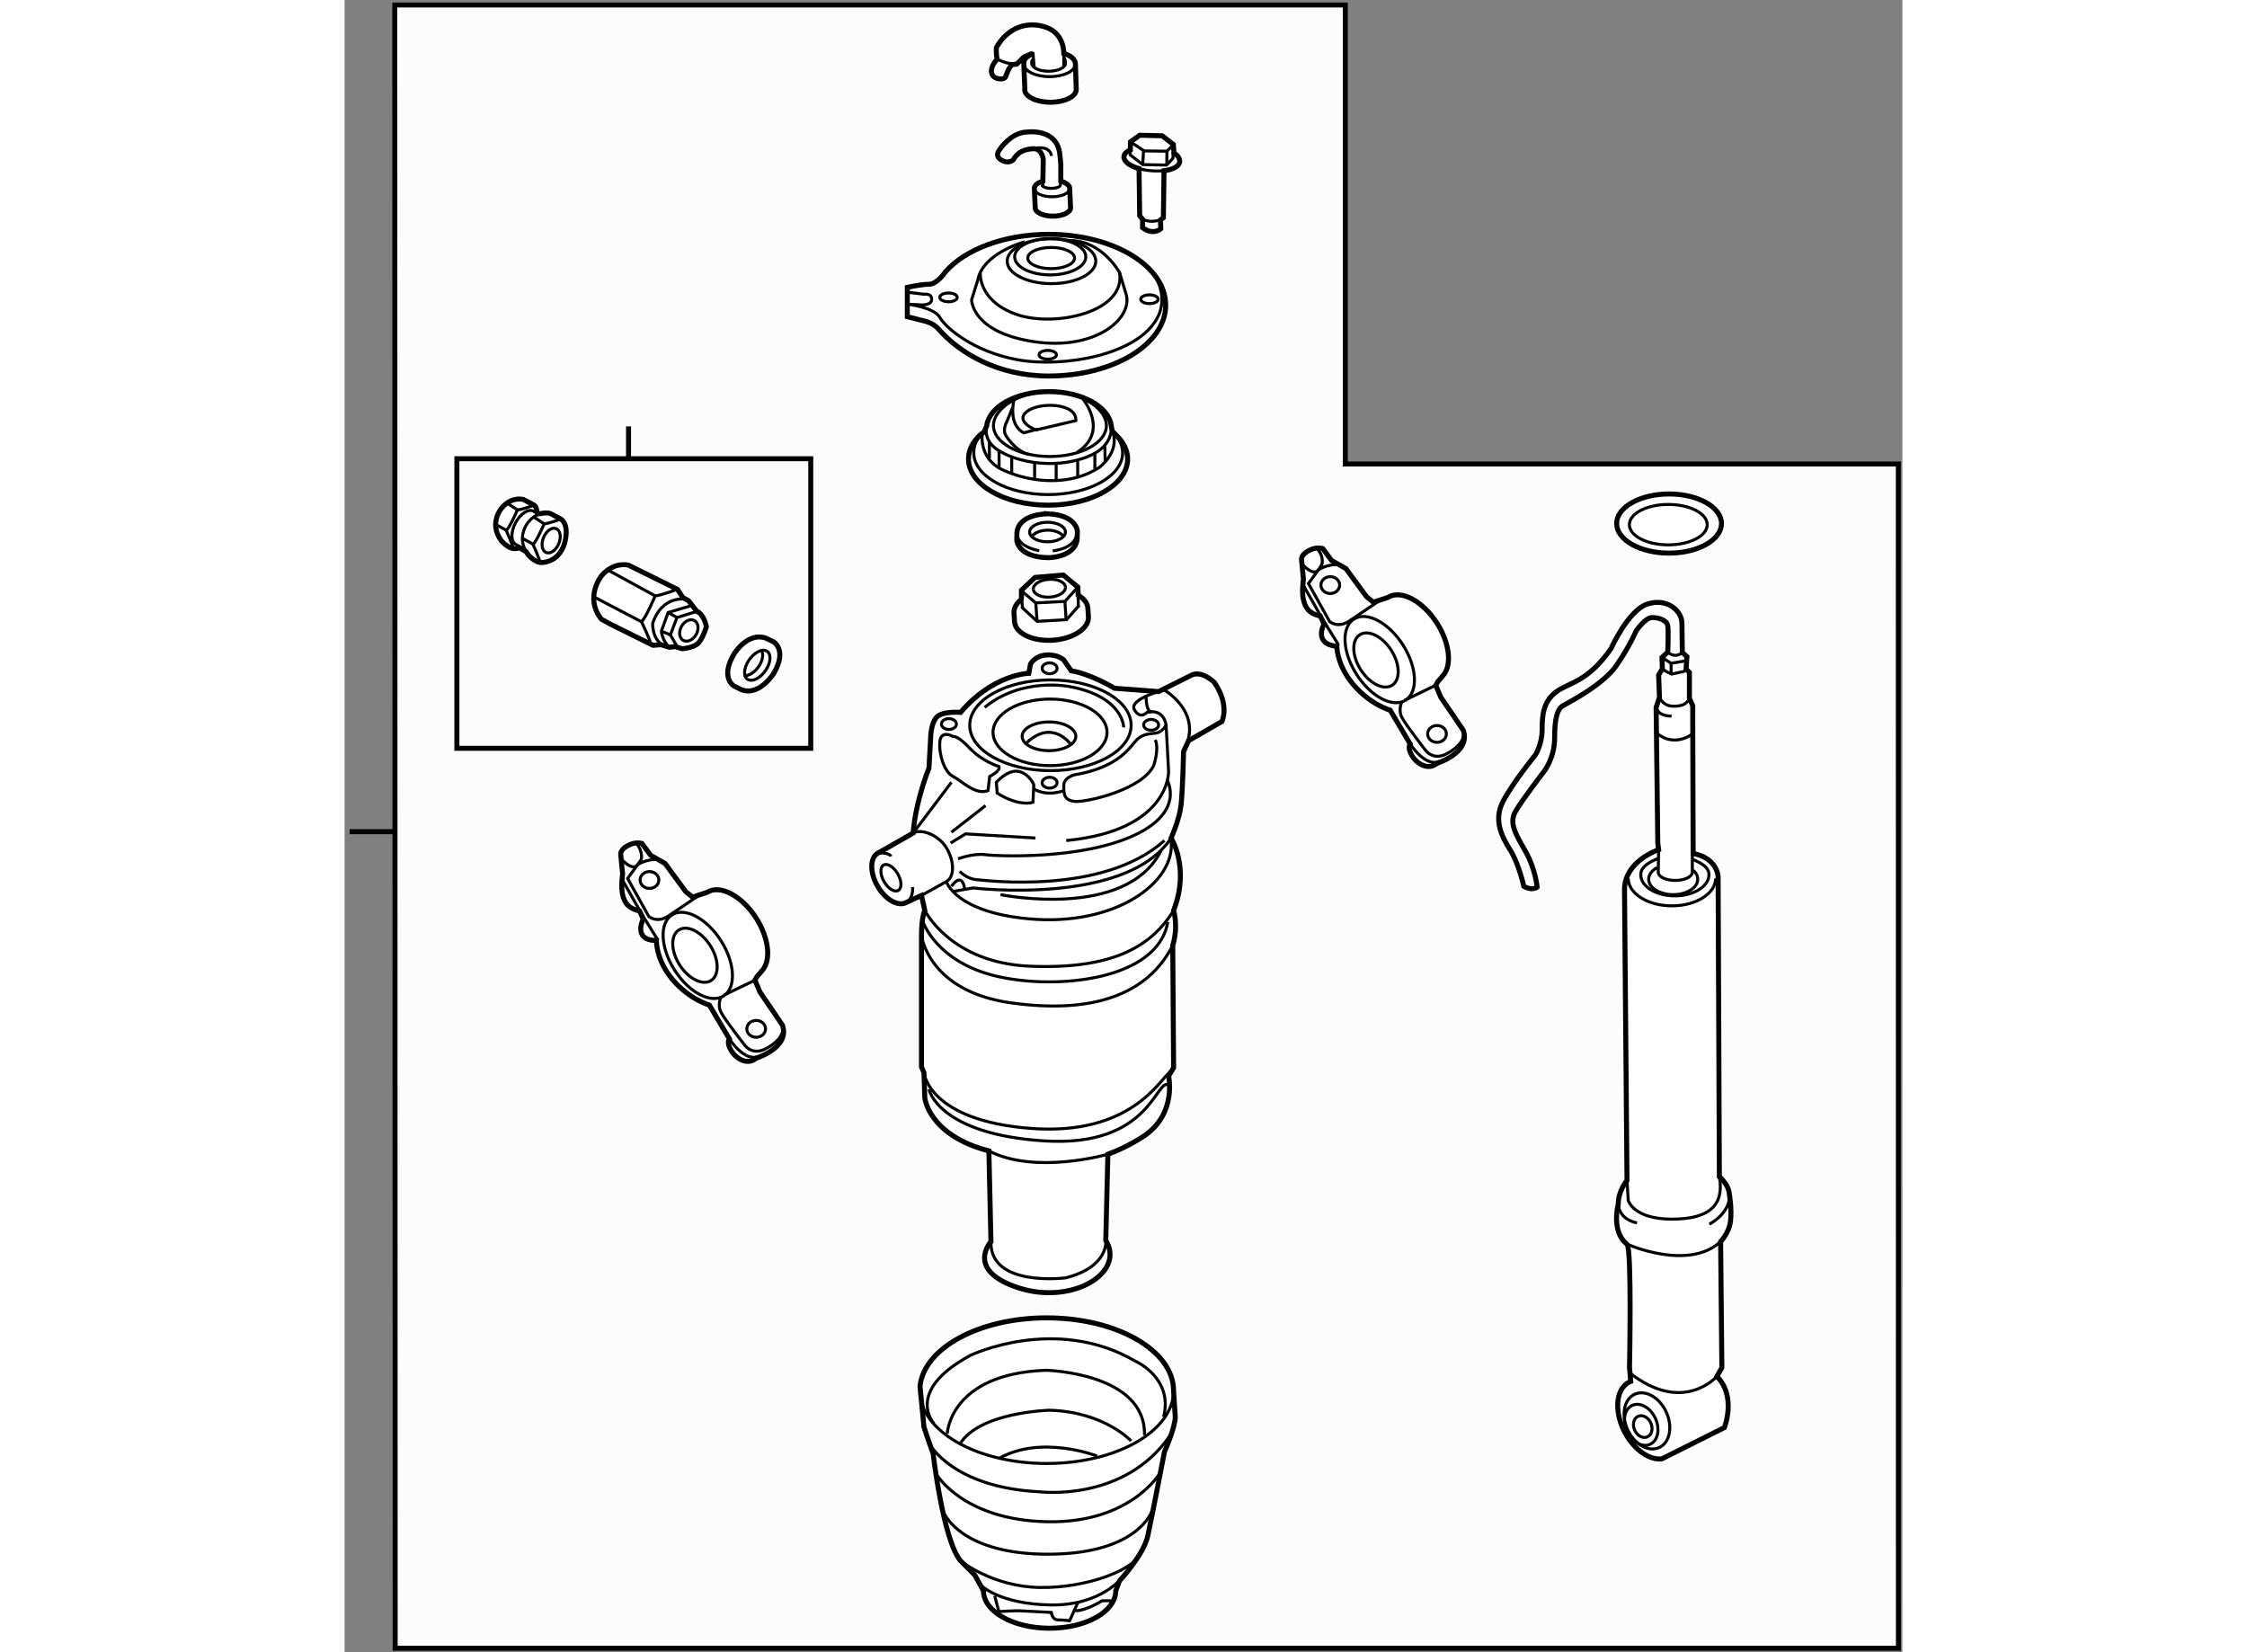 <?xml version="1.0" encoding="utf-8"?>
<!-- Generator: Adobe Illustrator 15.1.0, SVG Export Plug-In . SVG Version: 6.00 Build 0)  -->
<!DOCTYPE svg PUBLIC "-//W3C//DTD SVG 1.1//EN" "http://www.w3.org/Graphics/SVG/1.1/DTD/svg11.dtd">
<svg version="1.1" xmlns="http://www.w3.org/2000/svg" xmlns:xlink="http://www.w3.org/1999/xlink" x="0px" y="0px" width="244.8px"
	 height="180px" viewBox="30.795 3.521 156.008 165.461" enable-background="new 0 0 244.8 180" xml:space="preserve">
	
<rect x="30.795" y="3.521" width="156.008" height="165.461" fill="#808080" stroke="none"/>
	
<g></g><g><polygon fill="#FCFCFC" stroke="#000000" stroke-width="0.5" points="186.403,168.582 35.86,168.582 35.82,4.021 131.014,4.021 
				131.014,49.986 186.395,49.986 		"></polygon><line fill="none" stroke="#000000" stroke-width="0.5" x1="35.858" y1="86.81" x2="31.295" y2="86.81"></line></g>



	
<g><path fill="#FFFFFF" stroke="#000000" stroke-width="0.5" d="M162.389,88.613c0,0-3.417,1.125-3.417,4l0.25,29.125
				c0,0-0.875,1-0.875,2.375c0,0-0.75,2.75,0.875,4c0.495,0.381,0.25,12.375,0.25,12.375l0.125,1.375c0,0-1.625,0.5-1.25,3.125
				s2.625,4.875,4.375,4.625l6.25-3.125c0,0,1.25-3.125-0.75-5.125l0.5-0.875l-0.125-12.625c0,0,0.875-0.875,1-2.125
				s-0.125-2.625-0.125-2.625s0-0.875-1-1.75l-0.125-30c0,0,0-1.875-2.5-2.375l-0.041-13.125v-1.667l-0.333-0.75v-2.583l-0.334-0.333
				l0.084-1.25l-0.459-0.417l-0.041-2.917c0-1.333-1.584-2.583-3.5-1.917s-3.584,4.417-3.584,4.417
				c-2.417,3.5-4.333,3.417-5.583,4.417s-1.333,2.333-1.333,3.75s-0.667,2.5-0.667,2.5s-2.25,2.75-3.25,4.667
				s-0.083,3.583,0.75,4.917c0.833,1.333,1.333,3.582,1.333,3.582c0.833,0.5,1.334,0.084,1.334,0.084s-0.167-1.833-1.167-3.583
				c-1-1.75-1.667-2.833-1-4s2.917-4.083,2.917-4.083s1-1.333,1-3.25s0.25-2.917,0.833-3.25s3.999-2.083,5.333-4s2-3.5,2-3.5
				s0.918-1.333,1.584-1.333s1.5,0.25,1.583,0.833s0,2.625,0,2.625l-0.583,0.542l0.041,1.125l-0.375,0.625l0.084,2.25l-0.334,1
				l0.167,13.584L162.389,88.613z"></path><ellipse transform="matrix(0.908 -0.419 0.419 0.908 -46.26 80.981)" fill="none" stroke="#000000" stroke-width="0.3" cx="161.222" cy="145.801" rx="2.125" ry="2.937"></ellipse><ellipse transform="matrix(0.908 -0.419 0.419 0.908 -46.47 80.842)" fill="none" stroke="#000000" stroke-width="0.3" cx="160.667" cy="146.133" rx="1.56" ry="2.143"></ellipse><ellipse transform="matrix(0.908 -0.419 0.419 0.908 -46.541 80.823)" fill="none" stroke="#000000" stroke-width="0.3" cx="160.79" cy="146.401" rx="0.884" ry="1.129"></ellipse><path fill="none" stroke="#000000" stroke-width="0.3" d="M168.222,141.363c0,0-3.375,3.875-8.75-0.375"></path><path fill="none" stroke="#000000" stroke-width="0.3" d="M159.222,121.738l0.125,2c0,0,0.5,1.875,4.375,1.875s5.25-1.5,4.75-4.25
				"></path><path fill="none" stroke="#000000" stroke-width="0.3" d="M159.222,128.113c0,0,6.125,2.75,9.375-0.25"></path><path fill="none" stroke="#000000" stroke-width="0.3" d="M158.347,124.113c0,0,0,1.5,1.875,1.875"></path><path fill="none" stroke="#000000" stroke-width="0.3" d="M167.472,126.113c0,0,1.75-0.875,2-2.5"></path><path fill="none" stroke="#000000" stroke-width="0.3" d="M168.097,91.488c0,1.518-1.959,2.75-4.375,2.75s-4.375-1.232-4.375-2.75
				"></path><path fill="none" stroke="#000000" stroke-width="0.3" d="M165.764,89.573c0.923,0.379,1.667,0.801,1.667,1.541
				c0,1.174-1.53,2.125-3.416,2.125c-1.887,0-3.417-0.951-3.417-2.125c0-0.757,0.791-1.248,1.75-1.625"></path><path fill="none" stroke="#000000" stroke-width="0.3" d="M165.837,90.667c0.295,0.254,0.469,0.566,0.469,0.906
				c0,0.85-1.102,1.541-2.457,1.541c-1.357,0-2.459-0.691-2.459-1.541c0-0.467,0.331-0.884,0.854-1.167"></path><polyline fill="none" stroke="#000000" stroke-width="0.3" points="162.723,69.363 163.639,69.947 165.098,69.697 		"></polyline><path fill="none" stroke="#000000" stroke-width="0.3" d="M162.764,70.488c0.167,0.208,0.917,0.542,0.917,0.542l1.333-0.292"></path><line fill="none" stroke="#000000" stroke-width="0.3" x1="163.639" y1="69.947" x2="163.639" y2="71.03"></line><path fill="none" stroke="#000000" stroke-width="0.3" d="M162.473,73.363c0,0,0.332,0.833,1.291,0.875s1.459-0.208,1.709-0.792"></path><path fill="none" stroke="#000000" stroke-width="0.3" d="M163.306,68.822c0,0,0.666,0.708,1.458,0.042"></path><path fill="none" stroke="#000000" stroke-width="0.3" d="M162.223,76.947c0,0,1.459,1.458,3.5,0.125"></path><path fill="none" stroke="#000000" stroke-width="0.3" d="M162.139,74.363c0.084,0,0,0.833,1.542,0.875"></path><path fill="none" stroke="#000000" stroke-width="0.3" d="M162.389,88.613l-0.041,2.25c0,0.458,0.766,0.832,1.709,0.832
				c0.941,0,1.707-0.373,1.707-0.832v-2.292"></path></g>



	
<g><ellipse fill="#FFFFFF" stroke="#000000" stroke-width="0.5" cx="163.435" cy="55.951" rx="5.25" ry="2.962"></ellipse><ellipse fill="none" stroke="#000000" stroke-width="0.3" cx="163.359" cy="56.063" rx="3.899" ry="2.025"></ellipse></g>



	
<g><path fill="#FFFFFF" stroke="#000000" stroke-width="0.5" d="M113.982,145.416c0,1.082-1.083,3.5-1.083,3.5s-1.25,6.5-1.667,8.416
				c-0.416,1.918-2.833,4.5-2.833,4.5l-0.375,1c0,2.07-2.966,3.75-6.625,3.75c-3.659,0-6.625-1.68-6.625-3.75l-0.875-1.584
				l-1.417-1.416c-1.75-2.082-2.75-10.75-2.75-10.75s-0.583-1.584-0.917-2.666l-0.394-4.07c0.4-3.82,5.927-6.848,12.685-6.848
				c7.019,0,12.708,3.266,12.708,7.293L113.982,145.416z"></path><path fill="none" stroke="#000000" stroke-width="0.3" d="M113.816,142.791c0,4.027-5.69,7.291-12.708,7.291
				s-12.708-3.264-12.708-7.291c0-0.15,0.008-0.299,0.023-0.445"></path><path fill="none" stroke="#000000" stroke-width="0.3" d="M94.483,162.248c0,0,1.833,1.916,7,2s7.25-2.832,7.25-2.832"></path><path fill="none" stroke="#000000" stroke-width="0.3" d="M89.399,148.166c0,0,2.333,4.332,11,4.75c0,0,8.5,1.082,13.083-5.668"></path><path fill="none" stroke="#000000" stroke-width="0.3" d="M95.899,163.332l0.417,1.584c0,0,1.25-0.084,1.667-0.084
				s0.417,0,0.417,0l3.167,0.166c0,0,0.083,0.75,0.667,0.75s1.167,0.084,1.167,0.084l0.833-1.834"></path><path fill="none" stroke="#000000" stroke-width="0.3" d="M107.566,163.832h-0.917c0,0-1.583,1-2.667,1"></path><path fill="none" stroke="#000000" stroke-width="0.3" d="M91.149,147.082c0,0,0.25-6,9.917-6.334c0,0,10,0.25,9.833,6.5"></path><path fill="none" stroke="#000000" stroke-width="0.3" d="M89.816,146.082c0,0-3-3.25,3.667-6.834c0,0,8.5-4.082,16.5,0.584
				c0,0,3.833,1.666,2.833,5.584"></path><path fill="none" stroke="#000000" stroke-width="0.3" d="M90.066,151.166c0,0,2.666,4.582,11.083,4.75
				c8.417,0.166,11.333-4.918,11.333-4.918"></path><path fill="none" stroke="#000000" stroke-width="0.3" d="M90.899,155.166c0,0,1.75,4.082,10.583,4
				c8.833-0.084,10.167-4.334,10.167-4.334"></path><path fill="none" stroke="#000000" stroke-width="0.3" d="M92.483,159.832c0,0,3.167,2.582,7.917,2.666s9.75-1.832,10.083-3.582"></path><path fill="none" stroke="#000000" stroke-width="0.3" d="M109.566,147.832c0,0-2.667-2.918-8.167-3.084c0,0-7.083,0.168-9,3.418"></path><path fill="none" stroke="#000000" stroke-width="0.3" d="M106.149,149.332c0,0-5.583-2.166-9.833,0.25"></path></g>



	
<g><path fill="#FFFFFF" stroke="#000000" stroke-width="0.5" d="M84.206,88.95c-0.81,0.467-0.826,1.953-0.035,3.318
				c0.789,1.361,2.085,2.088,2.894,1.621l1.502-0.693l0.333,1.5c0,0-0.333,0.666-0.333,2.5s0,13.168,0,13.168l0.25,0.582l0.083,2.5
				c0,0,0.334,3.752,6.417,5.334l0.208,9.084c0,0-2.625,2.875,2.75,4.625s10.75-1.5,8.75-4.75l0.208-8.625
				c2.083-0.75,3.75-1.918,3.75-1.918c3.167-2.25,2.333-5.916,2.333-5.916l0.5-0.834l-0.084-12.25c0.584-1.916,0.084-3.5,0.084-3.5
				c1.667-4.25-0.25-7.248-0.25-7.248s0.834-1.834,1-3.334s0.25-5.333,0.25-5.333l0.5-1.083l3.333-1.917c0,0,0.833-1.583-0.75-3.917
				c0,0-1.333-1.333-2.417-0.667l-3.166,1.583l-4.417-0.333c0,0-2.333-1.417-4.333-1.75l-0.75-1.083c0,0-0.583-0.583-1.75-0.5
				s-1.583,0.917-1.583,0.917l-0.167,0.917c0,0-3.583,0.083-6.833,3.917c0,0-1.833-0.167-2.417,0.5s-0.583,2.083-0.583,2.083
				l-0.167,3c0,0-1.333,3.25-1.583,6.5l-2.853,1.629L84.206,88.95z"></path><ellipse fill="none" stroke="#000000" stroke-width="0.3" cx="101.483" cy="76.155" rx="8.083" ry="4.542"></ellipse><ellipse fill="none" stroke="#000000" stroke-width="0.3" cx="101.441" cy="76.863" rx="5.708" ry="3.334"></ellipse><ellipse fill="none" stroke="#000000" stroke-width="0.3" cx="101.337" cy="77.259" rx="2.688" ry="1.438"></ellipse><ellipse fill="none" stroke="#000000" stroke-width="0.3" cx="101.399" cy="81.905" rx="0.75" ry="0.542"></ellipse><ellipse fill="none" stroke="#000000" stroke-width="0.3" cx="111.566" cy="76.113" rx="0.75" ry="0.542"></ellipse><ellipse fill="none" stroke="#000000" stroke-width="0.3" cx="101.399" cy="70.447" rx="0.75" ry="0.542"></ellipse><ellipse fill="none" stroke="#000000" stroke-width="0.3" cx="91.316" cy="76.03" rx="0.75" ry="0.542"></ellipse><ellipse transform="matrix(0.865 -0.502 0.502 0.865 -34.339 55.253)" fill="none" stroke="#000000" stroke-width="0.3" cx="85.49" cy="91.429" rx="0.788" ry="1.468"></ellipse><path fill="none" stroke="#000000" stroke-width="0.3" d="M87.733,86.947c0.809-0.469,2.577,0.176,3.367,1.541
				c0.79,1.364,0.773,2.848-0.035,3.318"></path><path fill="none" stroke="#000000" stroke-width="0.3" d="M112.316,72.78c0,0-3,0.833-2.417,1.833s1.25,0.25,1.25,0.25
				s1.584-0.5,1.917,1.25l0.25,4.667c0,0,0.167,5.917-10.25,6.917"></path><polyline fill="none" stroke="#000000" stroke-width="0.3" points="99.983,87.447 92.983,87.029 91.483,87.947 		"></polyline><line fill="none" stroke="#000000" stroke-width="0.3" x1="94.983" y1="84.197" x2="91.566" y2="86.863"></line><line fill="none" stroke="#000000" stroke-width="0.3" x1="91.566" y1="81.863" x2="87.733" y2="86.947"></line><path fill="none" stroke="#000000" stroke-width="0.3" d="M96.316,80.28c0,0-1.667-0.5-2.917-1.833s-1.667-1.167-1.667-1.167
				s-1.25-0.75-1.333,0.583s0.5,3,1.333,3.417s2.25,1.917,3.5,1.417l0.167-1.417C95.399,81.28,96.566,80.696,96.316,80.28z"></path><path fill="none" stroke="#000000" stroke-width="0.3" d="M108.816,76.363c0,0,0-3.083-5.417-4.083c0,0-4.75-1-8.5,2.083"></path><path fill="none" stroke="#000000" stroke-width="0.3" d="M103.483,78.03c0,0-0.75-1.083-2.042-1.167s-2.375,1.083-2.375,1.083"></path><path fill="none" stroke="#000000" stroke-width="0.3" d="M92.233,89.53c0,0,1.5-0.582,2.75-0.416s9.583,0.5,14.833-1.917
				c5.25-2.418,3.333-5.584,3.333-5.584"></path><path fill="none" stroke="#000000" stroke-width="0.3" d="M113.066,76.113c0,0-0.334,0.75-1.084,0.833s-1.417,0.083-2.083,0.917
				s-2,2.583-6,3.25c0,0-1.083,0.25-1.083,1.084c0,0.832,0,1.499,1.167,1.582c1.167,0.084,6.667-1.166,7.833-3.583
				c0,0,0.583-1.625,0.166-2.583"></path><path fill="none" stroke="#000000" stroke-width="0.3" d="M112.732,72.53c0,0,3.834,2.084,2.334,5.667"></path><path fill="none" stroke="#000000" stroke-width="0.3" d="M111.066,73.113c0,0-0.083,1.5,0.5,1.75"></path><path fill="none" stroke="#000000" stroke-width="0.3" d="M96.149,82.947l-0.083-1.084c0,0,1.167-1.333,2.25-1.083
				s1.5,1.333,1.5,1.333l-0.083,1.75C99.733,83.863,98.399,84.363,96.149,82.947z"></path><path fill="none" stroke="#000000" stroke-width="0.3" d="M102.816,82.697c0,0-1.583,0.666-3-0.168"></path><path fill="none" stroke="#000000" stroke-width="0.3" d="M92.399,90.78c0,0,0.667,0.75,1.667,0.833
				c1,0.082,12.666,1.584,18.833-3.916"></path><path fill="none" stroke="#000000" stroke-width="0.3" d="M87.676,92.361c0.042,0.693-0.162,1.268-0.611,1.527"></path><path fill="none" stroke="#000000" stroke-width="0.3" d="M88.566,93.195l2.498-1.389c0,0,0.851,3.027,8.168,3.723
				c8.75,0.834,14.833-3.666,14.333-7.832"></path><path fill="none" stroke="#000000" stroke-width="0.3" d="M91.816,92.779l1.917-0.334c0,0,15.333,1.834,19.833-4.998"></path><path fill="none" stroke="#000000" stroke-width="0.3" d="M96.483,93.113c0,0,12.583,2.584,16.083-4.416"></path><path fill="none" stroke="#000000" stroke-width="0.3" d="M92.899,92.613c0,0-0.166-1.916-1.333-0.334"></path><path fill="none" stroke="#000000" stroke-width="0.3" d="M88.899,94.695c0,0,2.583,5.252,10.5,5.584
				c7.917,0.334,12.084-1.75,14.417-5.584"></path><path fill="none" stroke="#000000" stroke-width="0.3" d="M88.566,97.195c0,0,0.667,5.584,8.917,6.75
				c8.25,1.168,13.75-0.834,16.25-5.75"></path><path fill="none" stroke="#000000" stroke-width="0.3" d="M88.816,110.945c0,0,0.462,4.818,10.75,5.584
				c10.083,0.75,12.916-5,13.916-5.666"></path><path fill="none" stroke="#000000" stroke-width="0.3" d="M89.316,112.613c0,0,0.916,4.5,11.583,5.166s11.167-6.418,12.417-5.584"></path><path fill="none" stroke="#000000" stroke-width="0.3" d="M88.733,95.863c0,0,1.333,4,7.333,5.416s16.166,0.418,17.166-5.416"></path><path fill="none" stroke="#000000" stroke-width="0.3" d="M107.233,119.113c0,0-7.25,2.084-11.917-0.334"></path><path fill="none" stroke="#000000" stroke-width="0.3" d="M107.024,127.738c0,0,0.375,2.625-4,3.75c0,0-7.625,1-7.5-3.625"></path><path fill="none" stroke="#000000" stroke-width="0.3" d="M85.524,89.28c0,0-0.179-0.412-1.319-0.33"></path></g>



	
<g></g><g><rect x="42.041" y="49.46" fill="#FCFCFC" stroke="#000000" stroke-width="0.5" width="35.438" height="29"></rect><line fill="none" stroke="#000000" stroke-width="0.5" x1="59.23" y1="49.621" x2="59.23" y2="46.22"></line></g><g><path fill="#FFFFFF" stroke="#000000" stroke-width="0.5" d="M64.663,63.359l-0.53-0.814l-4.896-2.421c0,0-1.46-0.422-2.734,1.084
				c0,0-1.714,2.162,0.012,4.323c0,0,0.386,0.218,0.902,0.496l4.271,2.118l0.793-0.061l0.849,0.259l0.558-0.07l0.719,0.218
				c0,0,1.247-0.092,1.68-0.638c0.434-0.545,0.741-1.567,0.741-1.567s-0.225-1.261-0.955-1.54l-0.828-1.065L64.663,63.359z"></path><path fill="none" stroke="#000000" stroke-width="0.3" d="M65.68,64.122l-2.485,0.737l-0.678,1.875c0,0,0.107,1.02,0.813,1.609"></path><path fill="none" stroke="#000000" stroke-width="0.3" d="M64.973,63.533c0,0-2.378-0.461-3.328,2.419
					c0,0-0.059,1.572,1.025,2.175"></path><polyline fill="none" stroke="#000000" stroke-width="0.3" points="66.074,64.749 64.077,65.365 63.421,67.104 64.151,68.365 			
					"></polyline><line fill="none" stroke="#000000" stroke-width="0.3" x1="63.195" y1="64.859" x2="64.077" y2="65.365"></line><line fill="none" stroke="#000000" stroke-width="0.3" x1="62.624" y1="66.772" x2="63.421" y2="67.104"></line><path fill="none" stroke="#000000" stroke-width="0.3" d="M64.521,66.276c-0.298,0.553-0.205,1.173,0.207,1.384
					c0.414,0.211,0.989-0.065,1.287-0.62c0.299-0.552,0.207-1.173-0.207-1.384C65.396,65.446,64.819,65.722,64.521,66.276z"></path><line fill="none" stroke="#000000" stroke-width="0.3" x1="55.799" y1="63.317" x2="60.527" y2="65.789"></line><line fill="none" stroke="#000000" stroke-width="0.3" x1="57.057" y1="60.55" x2="61.897" y2="63.195"></line><path fill="none" stroke="#000000" stroke-width="0.3" d="M64.024,62.566c0,0-1.588,0.597-2.126,0.629c0,0-0.939,2.232-1.37,2.594
				c0,0,0.995,2.063,0.916,2.237"></path></g>



	
<g><path fill="#FFFFFF" stroke="#000000" stroke-width="0.5" d="M70.5,72.576l-0.706-0.351c0,0-1.466-0.838,0.065-3.314
					c0,0,1.357-2.124,3.135-1.481l0.749,0.361c0,0,1.392,0.778,0.063,3.115C73.807,70.906,72.342,73.316,70.5,72.576z"></path><path fill="none" stroke="#000000" stroke-width="0.3" d="M73.049,68.711c-0.483-0.25-1.289,0.189-1.8,0.981
				c-0.51,0.792-0.534,1.637-0.049,1.886c0.484,0.25,1.29-0.189,1.801-0.981C73.511,69.805,73.533,68.961,73.049,68.711z"></path><path fill="none" stroke="#000000" stroke-width="0.3" d="M70.783,71.181c0.477,0.058,1.107-0.329,1.519-0.966
				c0.361-0.561,0.451-1.154,0.269-1.52"></path></g>



	
<g><path fill="#FFFFFF" stroke="#000000" stroke-width="0.5" d="M48.97,58.761c0.061,0.103,0.13,0.207,0.208,0.311
				c0,0,0.667,0.813,1.373,0.785c0.704-0.028,1.78-0.42,2.254-1.863c0,0,0.588-1.812-0.343-2.488l-1.076-0.566
				c0,0-0.418-0.132-0.975,0.027l-0.305-0.006c-0.074-0.277-0.082-0.673-0.325-0.848l-1.076-0.566c0,0-1.141-0.361-2.162,0.83
				c0,0-1.369,1.538-0.045,3.302c0,0,0.667,0.812,1.372,0.785c0.141-0.005,0.296-0.025,0.459-0.066L48.97,58.761z"></path><path fill="none" stroke="#000000" stroke-width="0.3" d="M49.781,54.113c0,0-1.255,0.456-1.678,0.473c0,0-0.771,1.78-1.115,2.064
				c0,0,0.751,1.674,0.686,1.813"></path><line fill="none" stroke="#000000" stroke-width="0.3" x1="45.959" y1="56.062" x2="47.038" y2="56.65"></line><line fill="none" stroke="#000000" stroke-width="0.3" x1="46.988" y1="53.856" x2="48.103" y2="54.585"></line><path fill="none" stroke="#000000" stroke-width="0.3" d="M48.87,58.531l-0.922-0.485c-0.51-0.27-0.53-1.232-0.045-2.153
				c0.486-0.923,1.291-1.451,1.801-1.183l0.512,0.288"></path><path fill="none" stroke="#000000" stroke-width="0.3" d="M50.41,54.967c-0.363,0.104-0.785,0.333-1.187,0.803
				c0,0-1.212,1.362-0.253,2.991"></path><path fill="none" stroke="#000000" stroke-width="0.3" d="M52.461,55.505c0,0-1.256,0.456-1.679,0.474
				c0,0-0.771,1.779-1.114,2.063c0,0,0.751,1.675,0.686,1.814"></path><line fill="none" stroke="#000000" stroke-width="0.3" x1="48.639" y1="57.454" x2="49.717" y2="58.042"></line><line fill="none" stroke="#000000" stroke-width="0.3" x1="49.668" y1="55.25" x2="50.782" y2="55.979"></line><path fill="none" stroke="#000000" stroke-width="0.3" d="M50.712,57.369c-0.27,0.664-0.141,1.333,0.285,1.493
				c0.426,0.157,0.988-0.25,1.255-0.916c0.268-0.663,0.141-1.333-0.287-1.492C51.542,56.296,50.981,56.702,50.712,57.369z"></path></g>



	
<g></g><g><path fill="#FFFFFF" stroke="#000000" stroke-width="0.5" d="M140.761,71.215c0.952-0.994,0.737-3.243-0.572-5.291
				c-1.432-2.239-3.631-3.391-4.908-2.572l-1.461,0.482l-0.688-0.563l-2.063-2.813l-1.438-0.813l-0.875-1.188
				c0,0-0.375-0.125-0.875,0s-1.313,0.563-1.25,1.125s0.188,1.938,0.188,1.938s-0.188,1.313,0,2.063s0.5,1.375,1.688,1.625
				l0.375,0.813c0,0-1.123,1.98,1.283,2.23c0,0-0.033,1.832,1.654,3.832s3.688,2.563,3.688,2.563l2,3.375
				c0,0-0.313,0.375,0.188,1.188s1.625,1.5,2.5,0.75c0,0,3.438-1.063,2.625-3.313l-2.25-3.313l-0.5-1.188l0.197-0.344L140.761,71.215
				z"></path><ellipse fill="none" stroke="#000000" stroke-width="0.3" cx="129.507" cy="62.115" rx="0.938" ry="0.844"></ellipse><ellipse fill="none" stroke="#000000" stroke-width="0.3" cx="140.194" cy="77.021" rx="0.938" ry="0.844"></ellipse><ellipse transform="matrix(0.843 -0.539 0.539 0.843 -16.402 83.148)" fill="none" stroke="#000000" stroke-width="0.3" cx="133.997" cy="69.624" rx="1.813" ry="3"></ellipse><ellipse transform="matrix(0.843 -0.539 0.539 0.843 -16.326 83.339)" fill="none" stroke="#000000" stroke-width="0.3" cx="134.372" cy="69.592" rx="2.749" ry="4.812"></ellipse><path fill="none" stroke="#000000" stroke-width="0.3" d="M136.694,73.771c0,0-0.438,0.813,0,1.625s2.25,3.125,2.25,3.125
				s0.75,1.25,2.188,0.5s2.063-1.75,1.563-2.625"></path><path fill="none" stroke="#000000" stroke-width="0.3" d="M134.382,63.709l-2.875,1.938c-1.188,0.875-2.063,0.125-2.063,0.125
				l-2.125-3.813l1-1.375c1.125-0.688,2.188-0.5,2.188-0.5"></path><line fill="none" stroke="#000000" stroke-width="0.3" x1="140.069" y1="72.146" x2="136.965" y2="73.646"></line><path fill="none" stroke="#000000" stroke-width="0.3" d="M126.757,60.084c0,0,1.063,1.188,1.563,0.5s0.377-0.738,0.377-0.738
				s0.123-0.699-0.502-1.387"></path><path fill="none" stroke="#000000" stroke-width="0.3" d="M137.507,78.021c0,0,1.5,2.375,2.938,1.75"></path><polyline fill="none" stroke="#000000" stroke-width="0.3" points="126.819,62.146 128.694,65.459 130.319,68.084 		"></polyline></g><g><path fill="#FFFFFF" stroke="#000000" stroke-width="0.5" d="M72.699,100.609c0.812-1.053,0.561-3.195-0.691-5.152
				c-1.432-2.238-3.631-3.391-4.908-2.572l-1.461,0.482l-0.688-0.563l-2.063-2.812l-1.438-0.813l-0.875-1.188
				c0,0-0.375-0.125-0.875,0s-1.313,0.563-1.25,1.125c0.063,0.563,0.188,1.937,0.188,1.937s-0.188,1.313,0,2.063
				s0.5,1.375,1.688,1.625l0.375,0.813c0,0-1.1,2.133,1.325,2.16c0,0-0.075,1.902,1.612,3.902s3.688,2.563,3.688,2.563l2,3.375
				c0,0-0.313,0.375,0.188,1.188s1.625,1.5,2.5,0.75c0,0,3.438-1.063,2.625-3.313l-2.25-3.313l-0.5-1.188l0.194-0.338L72.699,100.609
				z"></path><ellipse fill="none" stroke="#000000" stroke-width="0.3" cx="61.327" cy="91.648" rx="0.938" ry="0.844"></ellipse><ellipse fill="none" stroke="#000000" stroke-width="0.3" cx="72.014" cy="106.555" rx="0.938" ry="0.844"></ellipse><ellipse transform="matrix(0.843 -0.539 0.539 0.843 -43.048 51.071)" fill="none" stroke="#000000" stroke-width="0.3" cx="65.817" cy="99.156" rx="1.813" ry="3"></ellipse><ellipse transform="matrix(0.843 -0.538 0.538 0.843 -42.964 51.248)" fill="none" stroke="#000000" stroke-width="0.3" cx="66.192" cy="99.125" rx="2.749" ry="4.811"></ellipse><path fill="none" stroke="#000000" stroke-width="0.3" d="M68.514,103.305c0,0-0.438,0.813,0,1.625s2.25,3.125,2.25,3.125
				s0.75,1.25,2.188,0.5s2.063-1.75,1.563-2.625"></path><path fill="none" stroke="#000000" stroke-width="0.3" d="M66.202,93.242l-2.875,1.938c-1.188,0.875-2.063,0.125-2.063,0.125
				l-2.125-3.813l1-1.375c1.125-0.688,2.188-0.5,2.188-0.5"></path><line fill="none" stroke="#000000" stroke-width="0.3" x1="71.889" y1="101.68" x2="68.785" y2="103.178"></line><path fill="none" stroke="#000000" stroke-width="0.3" d="M58.577,89.618c0,0,1.063,1.188,1.563,0.5s0.388-0.621,0.388-0.621
				s0.112-0.817-0.513-1.504"></path><path fill="none" stroke="#000000" stroke-width="0.3" d="M69.327,107.555c0,0,1.5,2.375,2.938,1.75"></path><polyline fill="none" stroke="#000000" stroke-width="0.3" points="58.639,91.68 60.514,94.992 62.139,97.617 		"></polyline></g>



	
<g><path fill="#FFFFFF" stroke="#000000" stroke-width="0.5" d="M98.552,63.556c-0.481,0.395-0.756,0.872-0.722,1.368l0.058,0.855
				c0.077,1.162,1.798,1.992,3.842,1.855c2.043-0.139,3.635-1.191,3.558-2.353l-0.058-0.855c-0.035-0.519-0.398-0.972-0.973-1.302
				l-0.004-0.249l-0.021-0.33l-0.002-0.227l-1.458-1.212l-2.833,0.24l-1.362,1.289l0.002,0.328l0.006,0.371L98.552,63.556z"></path><path fill="none" stroke="#000000" stroke-width="0.3" d="M102.986,62.32c0.034,0.493-0.659,0.938-1.547,1
				c-0.889,0.058-1.635-0.291-1.668-0.783"></path><path fill="none" stroke="#000000" stroke-width="0.3" d="M99.77,62.533c-0.033-0.491,0.661-0.936,1.55-0.995
				c0.888-0.06,1.635,0.289,1.667,0.78"></path><polyline fill="none" stroke="#000000" stroke-width="0.3" points="104.208,62.345 102.931,63.747 100.009,63.897 98.642,62.744 
						"></polyline><polyline fill="none" stroke="#000000" stroke-width="0.3" points="98.652,64.336 98.653,64.371 100.152,65.748 103.099,65.577 
				104.34,64.168 		"></polyline><line fill="none" stroke="#000000" stroke-width="0.3" x1="103.051" y1="65.543" x2="102.931" y2="63.747"></line><line fill="none" stroke="#000000" stroke-width="0.3" x1="100.139" y1="65.704" x2="100.017" y2="63.906"></line><line fill="none" stroke="#000000" stroke-width="0.3" x1="98.584" y1="63.334" x2="98.69" y2="64.447"></line><line fill="none" stroke="#000000" stroke-width="0.3" x1="104.24" y1="62.835" x2="104.284" y2="64.354"></line></g>



	
<g><path fill="#FFFFFF" stroke="#000000" stroke-width="0.5" d="M98.126,56.847l-0.013,0.782c0,0,0.076,1.683,3.137,1.74
					c0,0,2.647,0.009,2.906-1.829l0.024-0.824c0,0-0.057-1.588-2.89-1.739C101.291,54.978,98.325,54.902,98.126,56.847z"></path><path fill="none" stroke="#000000" stroke-width="0.3" d="M98.119,56.957c0,0-0.099,1.253,2.244,1.718"></path><path fill="none" stroke="#000000" stroke-width="0.3" d="M101.708,58.686c0,0,2.227-0.173,2.42-1.692"></path><ellipse fill="none" stroke="#000000" stroke-width="0.3" cx="101.191" cy="56.801" rx="1.792" ry="0.979"></ellipse><path fill="none" stroke="#000000" stroke-width="0.3" d="M99.57,57.365c0.177-0.431,0.845-0.751,1.642-0.751
				c0.699,0,1.299,0.247,1.555,0.598"></path></g>



	
<g><path fill="#FFFFFF" stroke="#000000" stroke-width="0.5" d="M107.681,46.707l0.406,0.41c0.715,0.693,1.125,1.504,1.125,2.371
				c0,2.554-3.567,4.625-7.969,4.625s-7.969-2.071-7.969-4.625c0-0.907,0.45-1.754,1.228-2.468l0.329-0.227l0.27-0.619
				c0.219-1.919,2.927-3.436,6.236-3.436c3.29,0,5.986,1.5,6.231,3.403L107.681,46.707z"></path><path fill="none" stroke="#000000" stroke-width="0.3" d="M107.087,46.145c0,1.709-2.533,3.094-5.656,3.094
				s-5.656-1.385-5.656-3.094s2.533-3.406,5.656-3.406S107.087,44.436,107.087,46.145z"></path><path fill="none" stroke="#000000" stroke-width="0.3" d="M107.659,46.733c0.669,0.625,1.053,1.358,1.053,2.141
				c0,2.307-3.337,4.177-7.453,4.177s-7.453-1.87-7.453-4.177c0-0.819,0.298-1.436,1.026-2.081"></path><path fill="none" stroke="#000000" stroke-width="0.3" d="M94.649,47.02c0,0-0.344,2.406,2,3.531s6.5,1.875,9.719-0.219
				c0,0,2.031-1.469,1.375-3.5"></path><path fill="none" stroke="#000000" stroke-width="0.3" d="M102.056,49.926c0,0,5.344-0.188,5.531-3.438"></path><path fill="none" stroke="#000000" stroke-width="0.3" d="M95.101,46.174c0,0-0.509,1.614,1.486,2.626
				c0,0,1.175,0.752,3.285,1.034c0.643,0.086,1.374,0.128,2.184,0.091v1.75"></path><line fill="none" stroke="#000000" stroke-width="0.3" x1="105.931" y1="50.488" x2="105.931" y2="48.988"></line><line fill="none" stroke="#000000" stroke-width="0.3" x1="97.604" y1="49.288" x2="97.604" y2="50.957"></line><line fill="none" stroke="#000000" stroke-width="0.3" x1="96.337" y1="48.738" x2="96.337" y2="50.457"></line><line fill="none" stroke="#000000" stroke-width="0.3" x1="104.212" y1="49.707" x2="104.212" y2="51.238"></line><line fill="none" stroke="#000000" stroke-width="0.3" x1="99.899" y1="51.426" x2="99.899" y2="49.895"></line><line fill="none" stroke="#000000" stroke-width="0.3" x1="106.931" y1="48.207" x2="106.962" y2="49.77"></line><line fill="none" stroke="#000000" stroke-width="0.3" x1="95.368" y1="47.801" x2="95.368" y2="49.426"></line><path fill="none" stroke="#000000" stroke-width="0.3" d="M104.024,45.645l-4,0.938c0,0-2.156-0.844-0.906-1.844
				S104.149,43.863,104.024,45.645z"></path><path fill="none" stroke="#000000" stroke-width="0.3" d="M97.837,43.551c0,0-0.656,2.469,0.969,3.313l1.438-0.375"></path><path fill="none" stroke="#000000" stroke-width="0.3" d="M104.743,43.488c0,0,2.656,3.219-0.563,5.313"></path><path fill="none" stroke="#000000" stroke-width="0.3" d="M97.681,44.363l-0.563,1.375c0,0-0.469,0.813-0.094,1.406
				s1.25,1.656,2.281,1.875"></path></g>



	
<g><path fill="#FFFFFF" stroke="#000000" stroke-width="0.5" d="M90.262,36.46c2.089,2.408,5.95,4.716,11.044,4.716
				c6.472,0,11.719-3.176,11.719-7.094s-5.247-7.094-11.719-7.094c-4.457,0-8.333,1.506-10.314,3.724c0,0-0.842,1.276-1.655,1.276
				s-2.188,0.313-2.188,0.313v2.938l1.75,0.438C88.899,35.676,89.749,35.869,90.262,36.46z"></path><ellipse fill="none" stroke="#000000" stroke-width="0.3" cx="101.556" cy="29.363" rx="2.344" ry="1.063"></ellipse><ellipse fill="none" stroke="#000000" stroke-width="0.3" cx="101.462" cy="29.238" rx="3.563" ry="1.813"></ellipse><ellipse fill="none" stroke="#000000" stroke-width="0.3" cx="101.587" cy="29.676" rx="4.438" ry="2.25"></ellipse><ellipse fill="none" stroke="#000000" stroke-width="0.3" cx="101.212" cy="39.051" rx="0.875" ry="0.438"></ellipse><ellipse fill="none" stroke="#000000" stroke-width="0.3" cx="111.399" cy="33.488" rx="0.875" ry="0.438"></ellipse><ellipse fill="none" stroke="#000000" stroke-width="0.3" cx="91.274" cy="33.301" rx="0.875" ry="0.438"></ellipse><path fill="none" stroke="#000000" stroke-width="0.3" d="M98.899,27.738c0,0-4.188,1.125-4.688,3.813l-0.625,2
				c0,0,0,3.25,6.25,4.188s10.063-2.438,9.188-4.875l-0.625-2.063c0,0-1.75-3.188-4.938-3.188"></path><path fill="none" stroke="#000000" stroke-width="0.3" d="M87.274,32.801l1.563,0.188c0,0,0.75-0.125,0.75,0.5s-1,0.563-1,0.563
				l-1.375-0.063c0,0,2.625,0.313,3.188,1.313s3.313,3.438,7.813,4.25s12.188-0.438,14.063-4.375c0,0,0.938-1.688-0.188-3.75"></path><path fill="none" stroke="#000000" stroke-width="0.3" d="M94.462,30.863c0,0-0.25,2.75,3.563,4.125s11.063-0.188,10.375-4.188"></path></g>



	
<g><path fill="#FFFFFF" stroke="#000000" stroke-width="0.5" d="M110.42,25.132l0.295,0.358l-0.009,0.83
				c1.066,0.812,1.826,0.118,1.826,0.118l-0.03-0.899l0.289-0.218l0.066-4.702c0.926-0.116,1.564-0.467,1.57-0.931
				c0.002-0.289-0.164-0.595-0.57-0.834l-0.064-0.865l-1.122-0.871l-2.248-0.052l-0.927,0.662l-0.009,0.804
				c-0.401,0.173-0.644,0.417-0.646,0.703c-0.004,0.469,0.572,0.905,1.515,1.172L110.42,25.132z"></path><path fill="none" stroke="#000000" stroke-width="0.3" d="M112.857,20.619c0,0-1.332,0.137-2.502-0.212"></path><polyline fill="none" stroke="#000000" stroke-width="0.3" points="109.487,18.532 109.468,19.029 110.733,20.004 113.109,20.051 
				113.751,19.377 113.772,18.748 		"></polyline><polyline fill="none" stroke="#000000" stroke-width="0.3" points="110.72,20.025 110.81,18.599 109.496,17.728 		"></polyline><polyline fill="none" stroke="#000000" stroke-width="0.3" points="113.134,20.072 113.148,18.67 113.793,18.001 		"></polyline><line fill="none" stroke="#000000" stroke-width="0.3" x1="110.925" y1="18.635" x2="113.189" y2="18.663"></line><path fill="none" stroke="#000000" stroke-width="0.3" d="M110.767,25.478c0,0,0.61,0.418,1.735,0.061"></path></g>



	
<g><path fill="#FFFFFF" stroke="#000000" stroke-width="0.5" d="M103.498,24.327c0,0.465-0.793,0.842-1.771,0.842
				s-1.77-0.377-1.77-0.842l-0.086-1.942c0-0.306,0.343-0.573,0.855-0.721l0.039-2.184c0,0-0.137-1.134-1.031-1.065
				c-0.894,0.069-1.512,0.31-1.994,1.134c0,0-0.378,0.344-0.962,0.103c-0.584-0.24-0.722-0.584-0.481-0.997s1.238-1.719,2.578-1.891
				c1.341-0.172,3.266,0.069,3.541,2.131l0.104,1.1v1.65c0.416,0.135,0.826,0.396,0.883,0.647L103.498,24.327z"></path><path fill="none" stroke="#000000" stroke-width="0.3" d="M103.401,22.293c0.007,0.03,0.011,0.061,0.011,0.092
				c0,0.465-0.793,0.842-1.771,0.842s-1.77-0.377-1.77-0.842"></path><line fill="none" stroke="#000000" stroke-width="0.3" x1="100.726" y1="21.664" x2="100.73" y2="22.23"></line><path fill="none" stroke="#000000" stroke-width="0.3" d="M102.518,21.646l-0.035,0.387c0,0.194-0.412,0.352-0.919,0.352
				c-0.508,0-0.919-0.158-0.919-0.352"></path><path fill="none" stroke="#000000" stroke-width="0.3" d="M99.733,18.415c0,0,1.65-0.481,1.856,0.722"></path></g>



	
<g><path fill="#FFFFFF" stroke="#000000" stroke-width="0.5" d="M104.066,12.488c0,0.702-1.157,1.271-2.583,1.271
				c-1.426,0-2.583-0.569-2.583-1.271c0-0.044,0.005-0.088,0.014-0.132l-0.098-2.431c0-0.453,0.106-0.579,0.75-0.979
				c0.288-0.179-0.75,0.292-0.75,0.292l-0.708,0.708l-0.458,0.042c-0.333,0.25-0.653,1.198-0.653,1.198
				c-0.055,0.211-0.415,0.301-0.804,0.2c-0.39-0.101-0.559-0.352-0.605-0.566c-0.145-0.667,0.562-1.374,0.562-1.374
				c-0.125-0.458-0.083-1.167-0.083-1.167c1.208-2.125,3.25-2.667,5.042-2s1.71,2.583,1.71,2.583
				c0.702,0.227,1.165,0.618,1.165,1.063L104.066,12.488z"></path><path fill="none" stroke="#000000" stroke-width="0.3" d="M103.983,9.926c0,0.702-1.157,1.271-2.583,1.271
				c-1.426,0-2.583-0.569-2.583-1.271"></path><path fill="none" stroke="#000000" stroke-width="0.3" d="M96.149,9.447c0,0,0.959,0.5,1.667,0.458"></path><path fill="none" stroke="#000000" stroke-width="0.3" d="M102.816,9.28c0.168,0.123,0.167,0.426,0.167,0.583
				c0,0.437-0.755,0.792-1.688,0.792s-1.688-0.354-1.688-0.792c0-0.21-0.034-0.317,0.25-0.458"></path><line fill="none" stroke="#000000" stroke-width="0.3" x1="102.818" y1="8.863" x2="102.818" y2="10.155"></line><line fill="none" stroke="#000000" stroke-width="0.3" x1="99.729" y1="8.768" x2="99.857" y2="10.28"></line></g>


</svg>